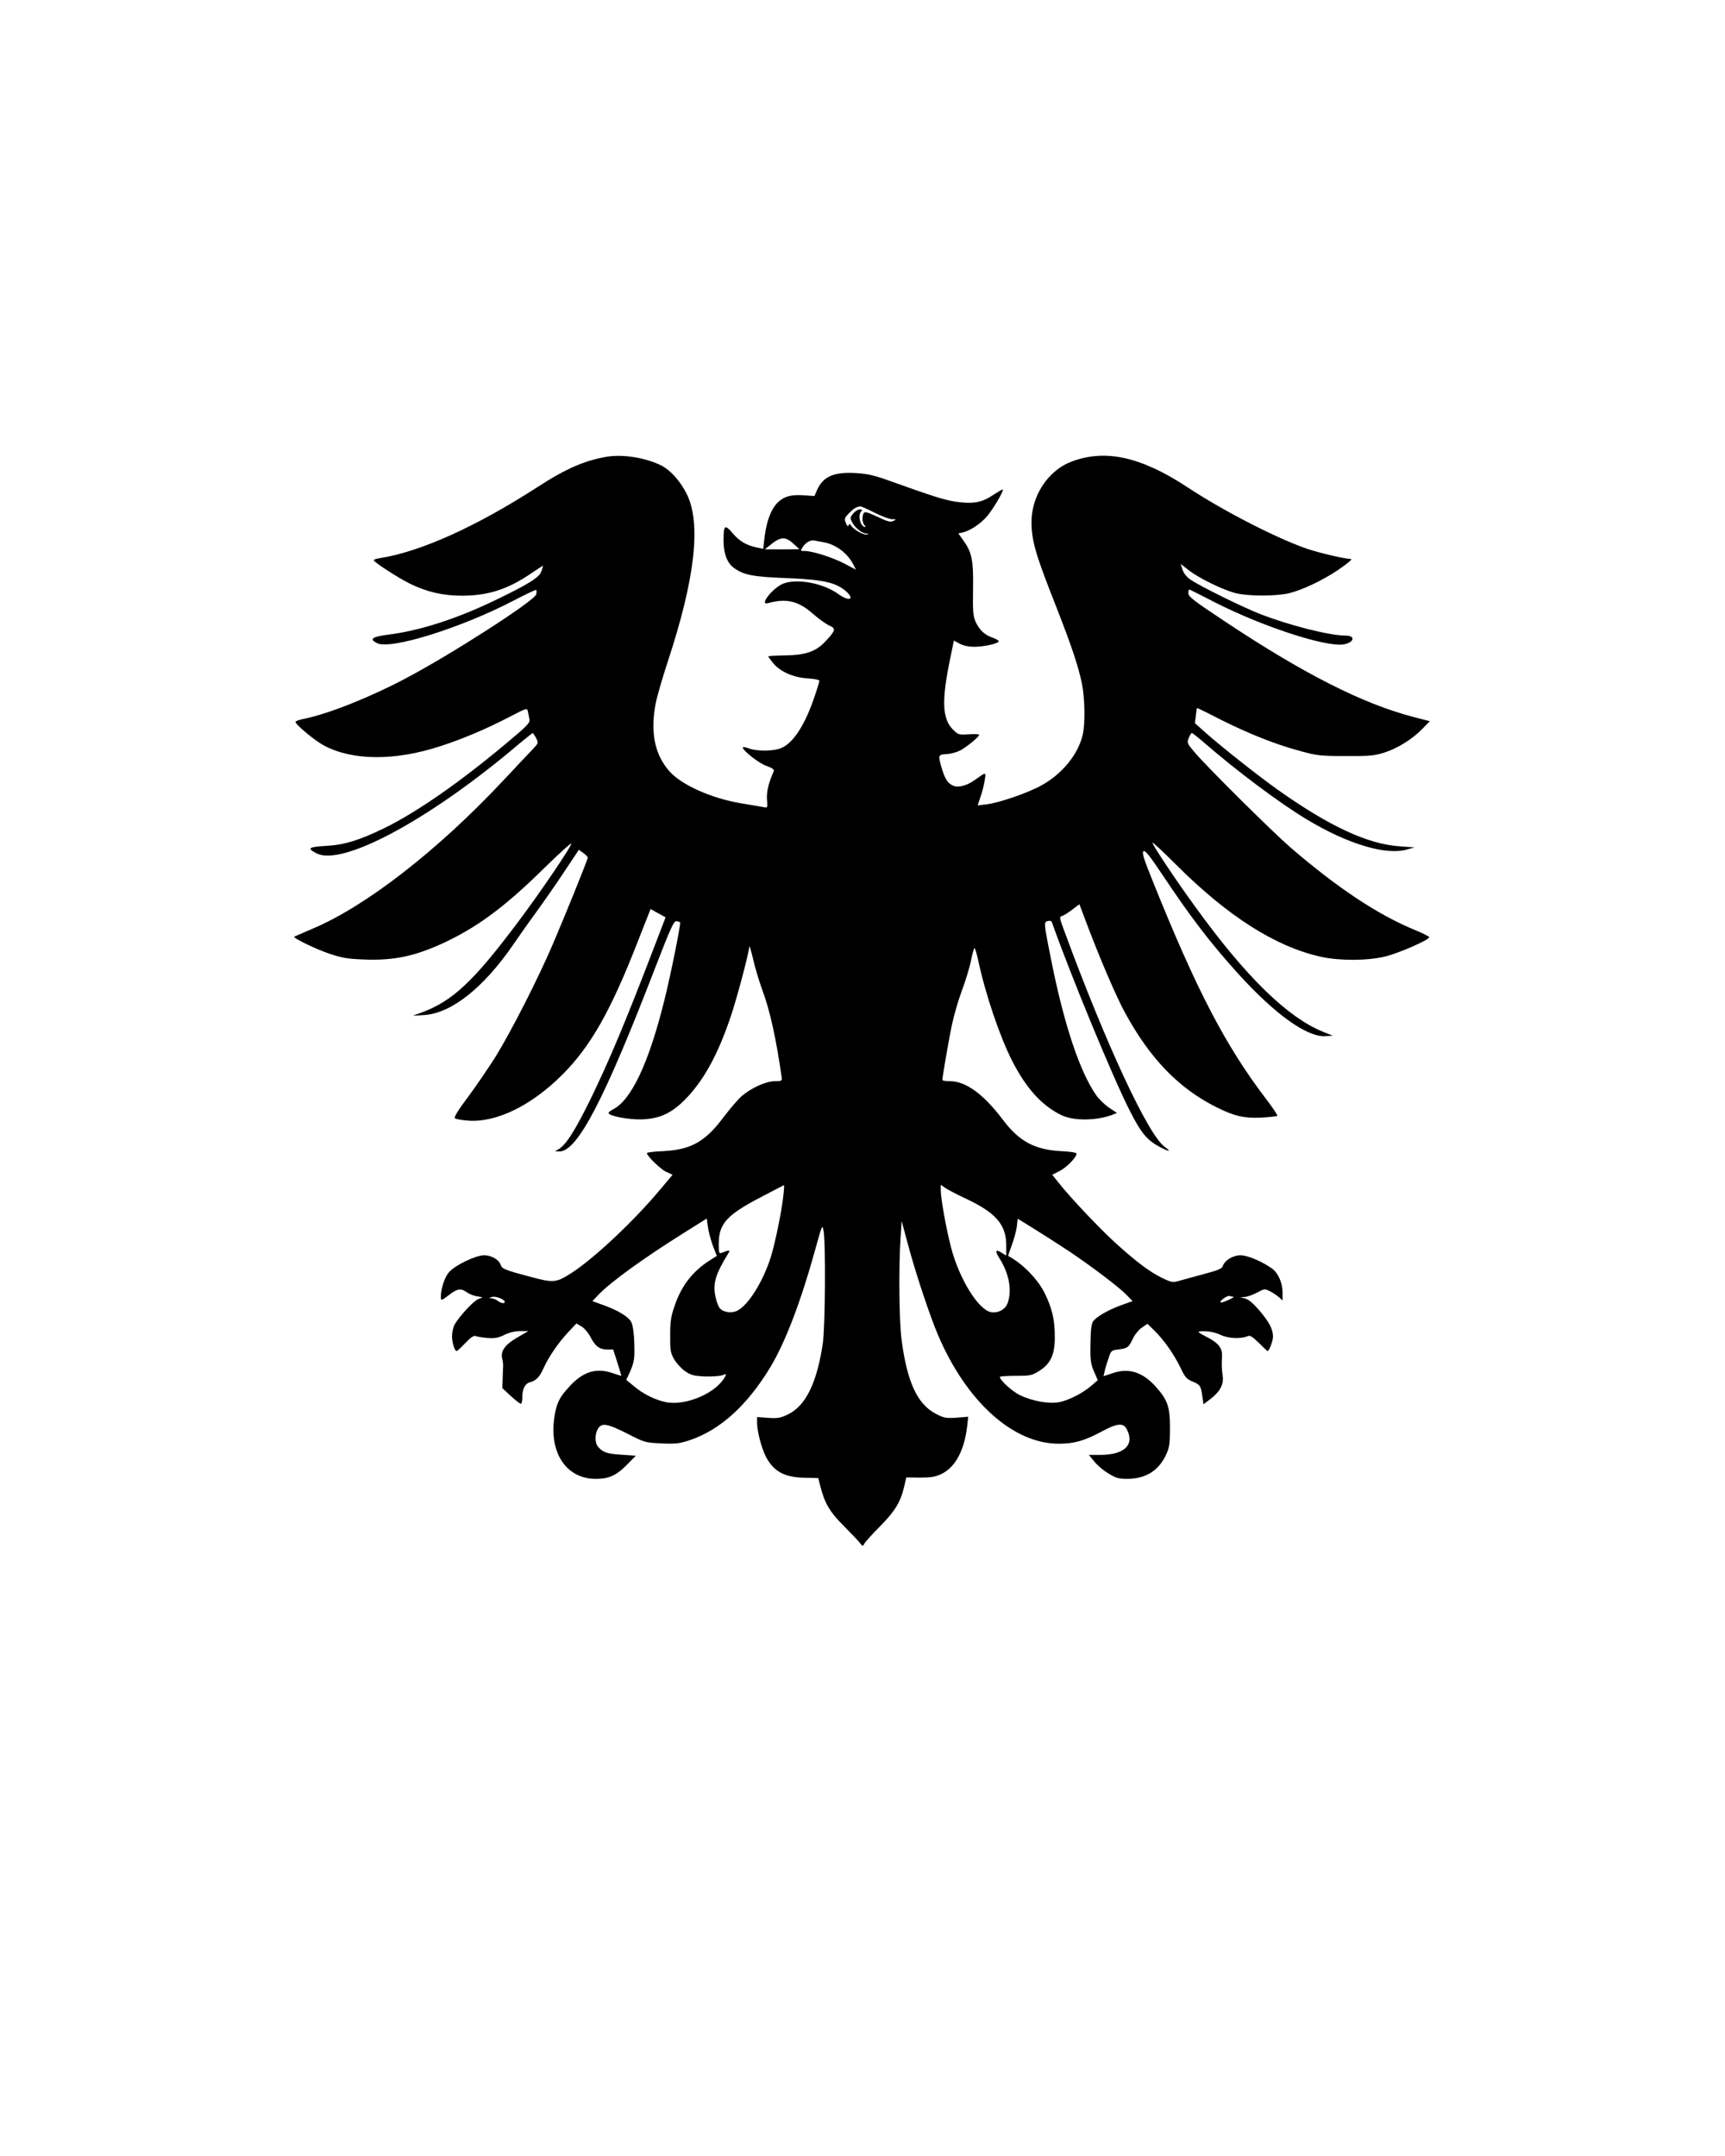 <?xml version="1.0" encoding="UTF-8" standalone="yes"?>
<svg version="1.0" xmlns="http://www.w3.org/2000/svg" width="1080" height="1350" viewBox="0 0 1080 1350" preserveAspectRatio="xMidYMid meet">
  <g transform="translate(0,1350) scale(0.1,-0.1)" fill="#000000" stroke="none">
    <path d="M3805 10641 c-138 -22 -260 -74 -437 -189 -387 -250 -733 -406 -990
-447 -21 -3 -38 -9 -38 -13 1 -12 152 -110 227 -147 106 -52 207 -75 326 -75
162 0 287 40 433 140 41 28 74 49 74 47 0 -2 -5 -18 -11 -36 -13 -37 -82 -80
-294 -182 -242 -116 -467 -188 -664 -213 -102 -13 -121 -27 -71 -53 83 -44
528 95 859 268 73 38 136 68 138 65 3 -3 3 -15 0 -28 -11 -40 -527 -373 -819
-527 -221 -117 -480 -220 -630 -251 -32 -6 -58 -15 -58 -20 0 -17 122 -119
180 -149 177 -94 440 -96 722 -5 143 46 291 109 434 183 113 59 114 59 119 35
3 -13 7 -35 10 -48 4 -22 -14 -41 -147 -152 -294 -246 -559 -430 -763 -530
-159 -77 -251 -105 -368 -111 -106 -6 -116 -15 -56 -46 157 -83 686 198 1227
650 67 57 125 103 127 103 2 0 12 -14 21 -31 16 -31 16 -32 -23 -73 -22 -22
-103 -109 -181 -192 -413 -441 -863 -790 -1197 -930 -60 -26 -111 -48 -113
-49 -9 -8 135 -78 218 -106 80 -27 114 -33 218 -37 196 -8 332 23 527 117 201
98 369 225 607 460 87 85 161 152 164 149 8 -9 -195 -309 -337 -497 -276 -368
-406 -489 -599 -561 l-55 -20 69 4 c171 10 373 170 559 441 34 49 98 141 143
202 45 62 124 175 175 252 l93 140 28 -20 c15 -11 28 -24 28 -29 0 -11 -135
-346 -218 -540 -91 -214 -262 -549 -359 -706 -45 -71 -123 -186 -173 -253 -60
-80 -89 -126 -82 -133 5 -5 43 -12 83 -15 177 -13 396 94 590 288 176 177 301
395 469 826 l83 211 47 -26 47 -26 -69 -180 c-181 -473 -285 -721 -407 -971
-91 -184 -146 -271 -191 -299 l-25 -15 27 -1 c112 -1 281 322 598 1145 101
261 119 300 136 297 10 -2 20 -5 22 -7 6 -6 -59 -331 -99 -490 -97 -391 -206
-622 -320 -681 -16 -8 -29 -18 -29 -23 0 -19 127 -43 211 -40 118 5 193 43
286 143 107 116 191 272 269 504 39 116 114 399 115 435 0 12 11 -23 24 -78
12 -55 39 -143 58 -195 47 -125 87 -306 121 -547 3 -21 -1 -23 -43 -23 -56 0
-147 -42 -208 -94 -23 -20 -73 -79 -112 -130 -115 -155 -205 -205 -378 -214
-57 -2 -103 -8 -103 -12 0 -18 84 -100 120 -117 l41 -19 -80 -95 c-162 -194
-410 -427 -550 -518 -100 -64 -113 -65 -260 -26 -161 43 -178 50 -186 74 -10
33 -58 61 -104 61 -52 0 -182 -62 -220 -106 -27 -30 -51 -104 -51 -154 0 -26
4 -25 48 9 53 42 77 46 112 21 16 -12 46 -24 66 -27 l36 -6 -29 -12 c-31 -13
-123 -114 -148 -161 -8 -16 -15 -48 -15 -71 0 -40 17 -93 29 -93 3 0 28 23 55
51 34 36 53 48 65 43 9 -4 42 -9 73 -12 46 -3 66 0 105 19 32 16 66 24 100 24
l51 0 -68 -39 c-78 -45 -107 -85 -96 -132 4 -16 7 -38 6 -49 -1 -11 -2 -46 -3
-79 l-2 -58 53 -49 c29 -27 58 -49 63 -49 5 0 9 18 9 40 0 53 17 87 49 95 38
10 60 33 86 92 31 68 91 156 153 222 l51 54 32 -19 c18 -11 42 -39 55 -64 30
-59 57 -80 105 -80 l38 0 26 -81 c14 -44 25 -81 25 -83 0 -2 -26 6 -57 17
-102 34 -184 8 -270 -87 -63 -68 -80 -105 -93 -196 -31 -221 78 -380 260 -380
84 0 130 22 198 91 l53 54 -88 6 c-92 6 -116 14 -147 48 -23 25 -23 83 -1 117
24 36 58 30 181 -32 111 -57 113 -57 215 -62 92 -4 113 -1 180 21 188 64 356
216 500 453 97 160 195 419 287 754 39 140 40 144 48 105 14 -69 11 -609 -5
-710 -37 -246 -107 -387 -217 -441 -48 -23 -63 -26 -124 -22 l-70 5 0 -36 c0
-54 27 -155 54 -210 48 -94 117 -132 244 -134 l85 -2 14 -55 c26 -102 59 -158
142 -241 43 -43 89 -91 101 -106 21 -27 22 -27 32 -8 6 11 50 60 98 108 93 94
129 153 151 249 l13 57 86 -1 c69 0 94 4 133 22 87 41 144 146 162 297 l7 62
-74 -6 c-66 -4 -78 -2 -128 24 -116 60 -180 197 -215 461 -16 117 -19 466 -6
652 l6 95 39 -145 c49 -184 137 -447 189 -570 179 -418 470 -680 756 -680 96
0 162 19 268 76 98 53 136 57 158 14 50 -97 -15 -160 -168 -160 l-70 0 35 -42
c19 -24 59 -58 89 -75 45 -28 63 -33 115 -33 117 0 199 51 246 154 20 44 23
67 23 166 0 131 -14 172 -86 254 -83 94 -171 123 -272 88 l-58 -19 7 30 c3 17
14 53 24 81 16 49 18 51 61 56 58 7 66 13 92 68 12 26 37 56 56 69 l35 24 44
-43 c59 -58 123 -149 163 -232 28 -60 38 -71 76 -87 48 -20 51 -26 61 -94 l7
-48 45 34 c58 45 83 91 75 144 -6 45 -7 67 -4 125 2 49 -22 80 -91 116 -70 36
-71 39 -17 38 32 0 71 -9 100 -23 49 -23 127 -26 170 -7 13 6 29 -4 69 -43 28
-28 52 -51 54 -51 10 0 34 63 34 90 0 47 -22 89 -84 163 -37 43 -68 70 -89 76
l-32 9 29 1 c15 1 50 13 76 27 46 25 48 25 81 9 19 -10 44 -27 57 -38 l22 -20
0 49 c0 61 -28 124 -66 151 -65 46 -154 83 -198 83 -47 0 -99 -32 -111 -69 -4
-14 -32 -26 -108 -46 -56 -15 -125 -34 -154 -42 -51 -15 -53 -15 -115 14 -77
37 -158 97 -294 220 -101 92 -280 281 -356 377 l-40 50 45 23 c44 22 107 86
107 109 0 7 -34 13 -97 16 -165 9 -262 61 -363 195 -121 161 -233 243 -332
243 -26 0 -48 3 -48 8 0 19 42 263 61 350 11 53 38 146 60 206 23 61 48 144
57 185 8 42 18 79 22 84 4 4 14 -30 24 -75 46 -216 136 -480 214 -633 87 -169
181 -274 302 -335 77 -40 222 -39 326 0 l27 11 -49 33 c-27 18 -63 53 -80 77
-102 144 -202 442 -282 844 -47 235 -48 241 -22 248 12 3 23 0 25 -6 118 -333
384 -978 488 -1181 70 -139 107 -184 185 -226 61 -33 80 -34 34 -1 -103 73
-368 642 -631 1358 -29 79 -30 82 -10 88 11 4 39 21 63 40 l44 33 57 -151 c77
-202 177 -435 228 -527 156 -288 337 -475 573 -593 112 -56 173 -70 281 -65
52 3 96 8 100 11 3 4 -28 50 -69 104 -255 334 -437 684 -709 1361 -60 148 -71
185 -59 192 10 6 39 -29 118 -148 180 -270 299 -425 473 -618 230 -254 432
-399 546 -392 l47 3 -60 24 c-224 91 -484 345 -800 782 -126 173 -274 396
-268 402 3 3 69 -59 147 -137 322 -322 622 -514 907 -577 118 -26 288 -25 400
1 87 21 283 107 278 122 -2 5 -39 24 -83 42 -235 96 -485 261 -785 519 -112
97 -524 505 -602 598 -45 53 -47 57 -36 87 7 18 16 32 20 32 4 0 40 -28 80
-63 202 -175 467 -374 638 -477 257 -155 498 -228 630 -189 l45 13 -95 7
c-198 14 -437 125 -759 353 -122 87 -343 261 -453 358 l-67 60 6 46 c3 26 6
48 7 49 1 1 67 -31 146 -72 180 -90 345 -156 498 -197 109 -30 129 -32 287
-32 149 -1 179 2 240 21 84 26 178 85 241 150 l46 47 -104 27 c-315 82 -684
269 -1175 595 -202 134 -233 158 -233 180 0 14 3 24 8 22 4 -1 75 -37 157 -79
300 -153 696 -282 807 -264 66 11 77 55 14 55 -102 0 -358 65 -541 137 -105
41 -373 173 -429 212 -25 16 -44 39 -52 63 l-12 37 51 -40 c66 -51 214 -123
293 -143 79 -20 249 -20 333 -1 83 20 208 79 304 143 66 45 98 72 84 72 -37 0
-198 38 -278 65 -189 66 -520 236 -740 381 -295 195 -519 244 -732 163 -146
-56 -250 -215 -249 -380 1 -118 26 -203 157 -534 93 -238 136 -365 159 -477
18 -87 21 -251 5 -317 -28 -124 -128 -247 -259 -319 -86 -48 -270 -111 -347
-119 l-52 -6 18 54 c11 30 22 76 26 103 9 54 11 54 -59 4 -52 -38 -107 -52
-140 -37 -33 15 -50 42 -70 109 -24 81 -23 85 29 88 25 1 63 11 85 22 41 21
120 86 120 99 0 4 -29 5 -65 3 -63 -4 -66 -3 -99 30 -68 68 -72 184 -15 454
l21 103 37 -20 c23 -12 55 -19 91 -19 60 0 150 20 153 34 1 5 -16 15 -38 23
-51 17 -83 48 -107 100 -16 36 -18 63 -16 205 3 181 -7 230 -63 307 l-29 41
28 6 c46 11 108 52 149 98 38 43 109 163 101 171 -2 2 -29 -14 -61 -35 -70
-47 -124 -57 -231 -42 -73 11 -140 32 -436 138 -83 29 -124 38 -196 42 -135 7
-200 -22 -238 -105 l-17 -39 -59 4 c-82 6 -125 -4 -164 -38 -45 -40 -74 -112
-88 -214 l-10 -83 -41 9 c-67 15 -106 38 -150 89 -49 58 -57 52 -57 -46 0 -82
23 -142 66 -172 62 -44 120 -55 329 -63 226 -9 308 -27 370 -81 60 -53 22 -68
-46 -19 -94 68 -256 99 -344 66 -65 -25 -156 -139 -97 -123 113 32 188 15 279
-64 37 -33 85 -67 105 -76 43 -19 41 -29 -24 -99 -59 -64 -127 -87 -255 -88
-57 -1 -103 -3 -103 -6 0 -3 14 -22 30 -42 45 -54 126 -90 216 -96 41 -2 74
-9 74 -14 0 -6 -13 -50 -30 -99 -57 -170 -127 -282 -200 -319 -47 -24 -154
-27 -212 -6 -21 8 -38 10 -38 6 0 -20 102 -100 149 -116 39 -14 50 -23 45 -34
-32 -71 -46 -130 -42 -177 4 -49 3 -52 -16 -48 -12 2 -77 14 -146 25 -187 31
-378 117 -452 204 -90 104 -117 243 -83 421 8 42 42 159 75 260 172 521 211
866 120 1051 -39 79 -101 149 -159 179 -97 48 -234 71 -336 56z m1670 -351
c43 -22 92 -40 109 -41 29 0 30 -1 9 -11 -18 -9 -36 -4 -99 26 -60 28 -79 34
-86 24 -12 -19 -10 -62 4 -76 7 -7 9 -12 6 -12 -31 0 -50 74 -26 98 9 9 7 12
-9 12 -12 0 -31 -12 -42 -26 -19 -24 -19 -28 -6 -54 18 -35 61 -70 89 -71 17
-1 18 -2 3 -6 -19 -5 -81 30 -98 55 -8 14 -11 14 -16 3 -4 -10 -9 -5 -17 14
-11 26 -9 32 19 61 29 30 47 41 71 43 6 1 46 -17 89 -39z m-507 -195 l37 -34
-108 -1 -109 0 29 23 c69 58 99 60 151 12z m187 10 c77 -13 152 -69 188 -141
l16 -31 -72 38 c-75 39 -201 79 -250 79 -27 0 -27 0 -10 26 18 28 49 45 73 39
8 -2 33 -6 55 -10z m-250 -4087 c-11 -105 -54 -312 -81 -395 -49 -152 -139
-294 -206 -329 -36 -19 -88 -12 -111 14 -9 10 -21 41 -27 70 -19 85 -1 143 84
281 9 14 -5 13 -46 -4 -16 -6 -18 0 -18 56 0 127 50 182 268 295 75 40 139 72
140 73 2 0 1 -27 -3 -61z m1139 -22 c191 -89 256 -164 256 -294 l0 -64 -26 16
c-41 27 -47 14 -16 -34 60 -95 79 -199 51 -279 -14 -40 -60 -65 -105 -57 -79
15 -198 208 -249 403 -30 113 -65 309 -65 360 l0 34 28 -19 c15 -11 72 -40
126 -66z m-1581 -296 l25 -64 -43 -27 c-108 -69 -178 -158 -221 -285 -23 -65
-28 -97 -28 -184 -1 -94 2 -110 24 -150 14 -24 44 -58 68 -75 38 -26 54 -30
123 -34 43 -1 92 2 109 7 28 10 30 10 19 -9 -54 -101 -243 -183 -368 -159 -67
13 -146 52 -203 101 l-47 39 26 56 c17 39 25 73 25 112 1 102 -8 177 -22 198
-20 32 -82 69 -167 100 l-74 27 38 40 c78 81 281 228 533 386 l145 91 7 -52
c4 -29 18 -82 31 -118z m2226 -32 c145 -97 318 -228 364 -276 l38 -39 -75 -27
c-84 -31 -160 -76 -175 -104 -5 -10 -11 -43 -12 -73 -5 -159 -3 -184 21 -238
l23 -53 -39 -34 c-56 -48 -144 -93 -204 -104 -64 -12 -169 7 -246 45 -47 23
-124 93 -124 113 0 4 44 7 98 7 92 0 102 2 147 30 73 45 100 104 99 215 0 105
-16 174 -60 266 -42 90 -141 192 -232 240 -1 0 9 30 22 66 14 36 28 89 32 116
l6 51 105 -65 c58 -36 153 -97 212 -136z m-3529 -320 c0 -13 -23 -9 -44 7 -11
8 -29 15 -40 16 -18 1 -17 2 4 8 24 7 80 -15 80 -31z m4563 32 c7 0 -8 -9 -32
-20 -24 -11 -46 -18 -49 -15 -9 8 42 45 56 40 8 -3 19 -5 25 -5z"/>
  </g>
</svg>
